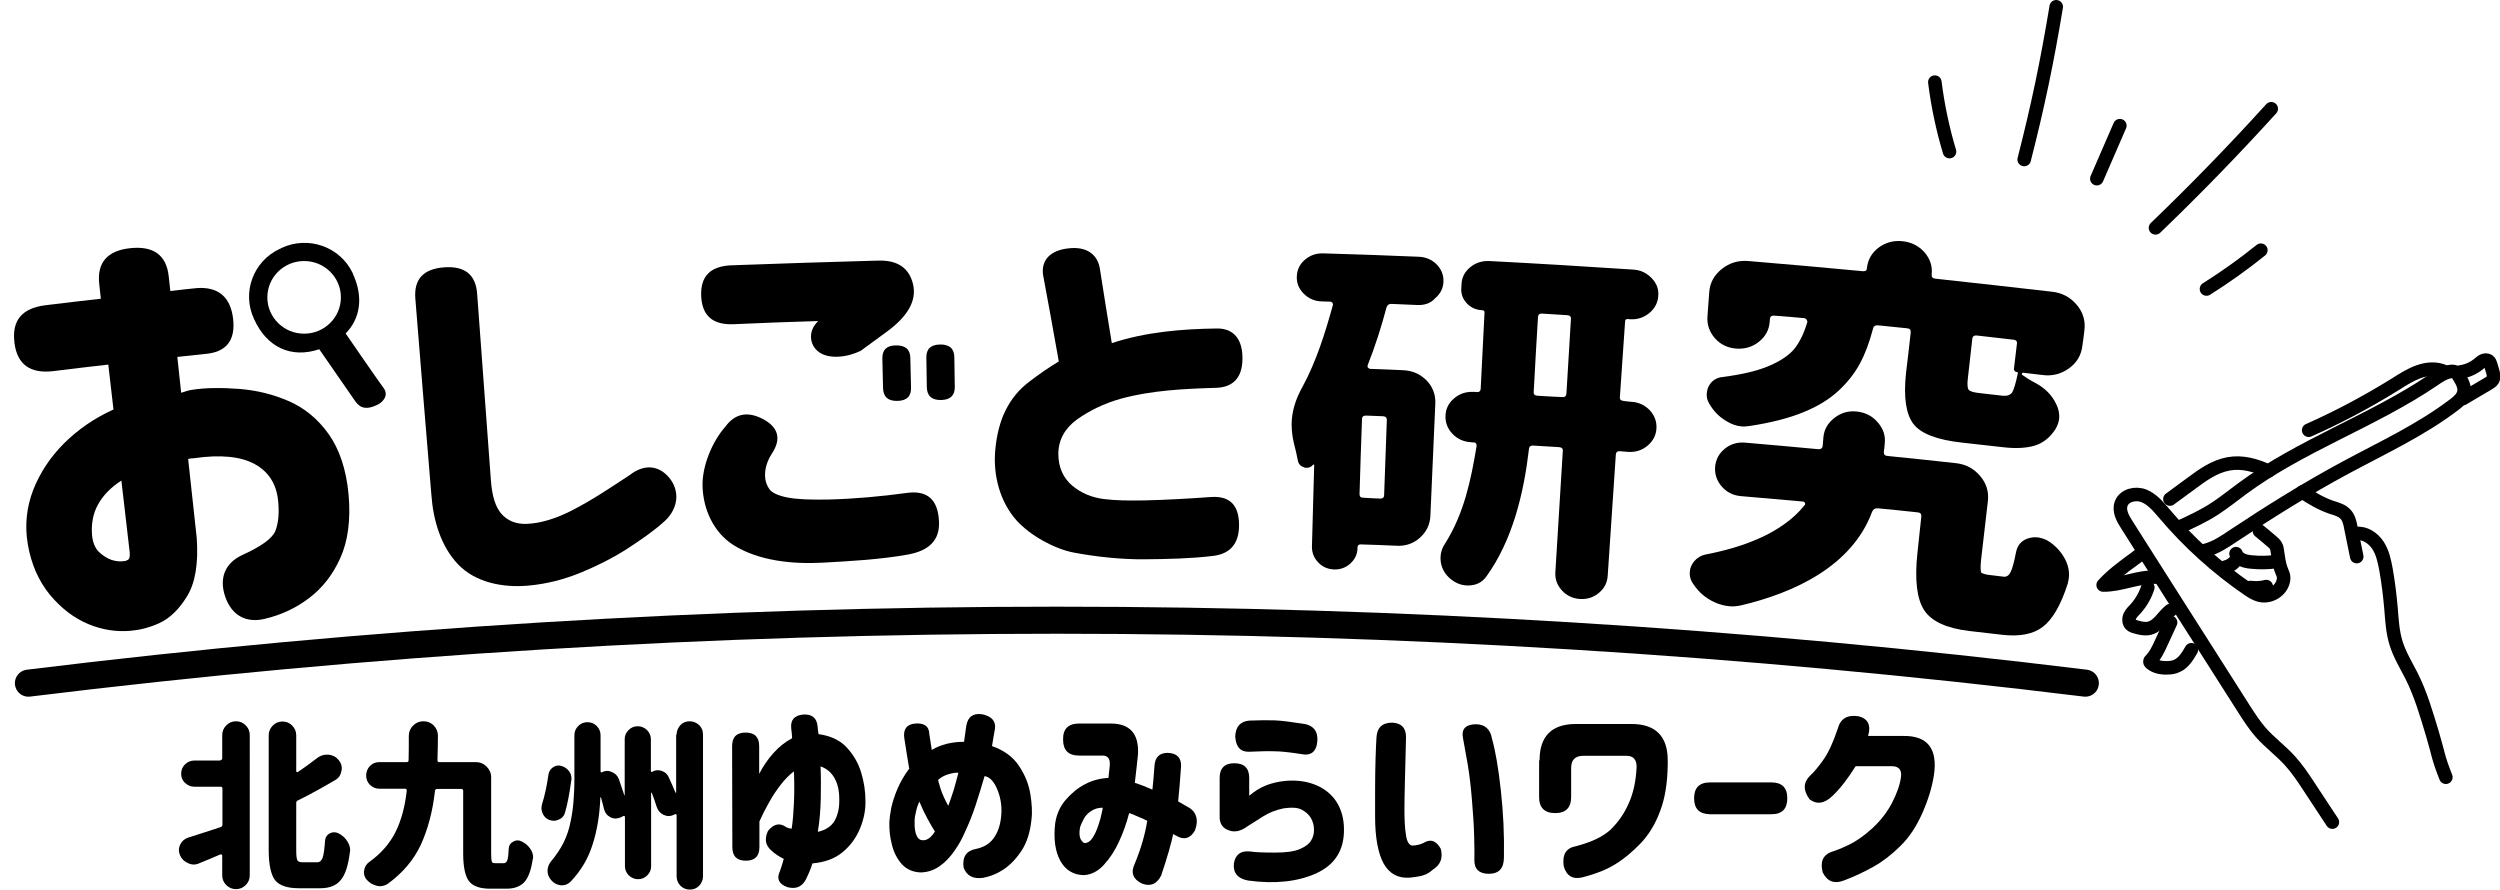 <?xml version="1.0" encoding="utf-8"?>
<!-- Generator: Adobe Illustrator 25.1.0, SVG Export Plug-In . SVG Version: 6.00 Build 0)  -->
<svg version="1.1" id="レイヤー_1" xmlns="http://www.w3.org/2000/svg" xmlns:xlink="http://www.w3.org/1999/xlink" x="0px"
	 y="0px" viewBox="0 0 1108.1 394.3" style="enable-background:new 0 0 1108.1 394.3;" xml:space="preserve">
<style type="text/css">
	.st0{display:none;}
	.st1{display:inline;stroke:#FFFFFF;stroke-width:6;stroke-miterlimit:4.016;}
	.st2{display:inline;stroke:#FFFFFF;stroke-width:6;stroke-miterlimit:4.01;}
	.st3{display:inline;stroke:#FFFFFF;stroke-width:6;}
	.st4{display:inline;fill:#FFFFFF;stroke:#FFFFFF;stroke-width:6;stroke-miterlimit:4.01;}
	.st5{display:none;opacity:0.28;fill:#FFFFFF;enable-background:new    ;}
	.st6{display:inline;fill:none;stroke:#FFFFFF;stroke-width:10;}
	.st7{display:inline;fill:#FFFFFF;}
	.st8{display:none;fill:#FFFFFF;}
	.st9{fill:none;stroke:#000000;stroke-width:12;stroke-linecap:round;stroke-miterlimit:10;}
	.st10{fill:none;stroke:#000000;stroke-width:6;stroke-linecap:round;stroke-linejoin:round;stroke-miterlimit:10;}
</style>
<g transform="matrix(1, 0, 0, 1, 485.91, 297)" class="st0">
	<path id="パス_1476-2_1_" class="st1" d="M-396.4-138.2c-0.9-10,3.6-15.7,13.9-16.7l24.2-2.2l-0.6-6.7
		c-0.9-10,3.7-15.5,13.7-16.4s15.7,3.6,16.6,13.6l0.6,6.7l11.4-1c9.2-0.5,14.7,4.3,15.9,14.3c1.2,10.3-3.1,15.7-12.5,16.3l-12.2,1.1
		l1.5,16.7c1.5-0.6,3-1.1,4.7-1.3c7-0.8,14-0.7,21,0.1c7.5,0.6,14.8,2.6,21.5,5.9c7.1,3.5,13.1,8.8,17.4,15.5
		c4.6,7.2,7.9,16.4,9,28.3c0.8,12-0.3,21.6-3.8,29.5c-3.5,7.9-8,13.9-14,18.4s-12.9,7.6-20.2,9.4c-8.5,1.9-14.4-1.5-17.5-10.8
		c-2.5-9,0.3-15.4,7.8-19.2c8.6-3.9,13.6-7.7,15-11.2s1.8-8,1.3-13.6c-0.7-8.1-4.1-13.9-10.3-17.6c-6.2-3.6-15-4.8-26.9-3.2
		l-1.4,0.1c-0.5,0-1,0.1-1.4,0.4l3.3,36.7c0.5,12-0.9,20.8-4.6,27c-3.7,5.9-8.1,10-12.6,12.1c-4.1,1.9-8.6,3-13.2,3.1
		c-6.1,0.6-12.4-0.8-18.8-3.9s-11.9-7.9-16.7-14.2s-7.7-14.4-9.2-23.8c-1.2-8.4-0.1-17,3.1-24.9c3.2-7.8,8-15,14.1-20.9
		c6.3-6.4,13.9-11.4,22.2-14.9l-1.9-20.9l-24.2,2.2C-389.7-123.1-395.5-127.9-396.4-138.2L-396.4-138.2z M-347.7-38.9l-3-33.4
		c-4.4,2.6-8,6.3-10.5,10.8c-2.2,4.3-3.2,9.2-2.9,14c-0.1,2.9,0.9,5.7,2.7,7.9c1.5,1.8,3.5,3.2,5.7,4c2,0.7,3.7,1.1,5.4,0.6
		c0.3,0.3,0.6-0.1,1.4-0.4C-347.9-35.8-347.8-36.9-347.7-38.9z"/>
</g>
<g transform="matrix(1, 0, 0, 1, 485.91, 297)" class="st0">
	<path id="パス_1477-2_1_" class="st2" d="M-178.8-75c0.5,6.7,1.9,11.3,4.3,14.4c2.4,3.1,5.9,4.6,10.5,4.5
		c6.5-0.6,12.7-2.5,18.4-5.6c6.3-3.3,14.5-8.6,24.4-15.8c5.7-4.7,11.1-4.5,16.3,0.8c4.8,6.4,4.3,12.7-1.3,19.1
		c-4.9,4.5-10.2,8.6-15.8,12.3c-6,4-12.3,7.5-18.9,10.4c-7.3,3-14.9,5-22.7,5.9c-13.1,0.7-22.9-2.5-29.2-9.6
		c-6.3-7.1-10.1-17.2-11-30.4l-6-85.4c-0.6-8.4,3.4-13,11.8-13.6c8.4-0.6,13,3.4,13.6,11.8L-178.8-75L-178.8-75z"/>
</g>
<g transform="matrix(1, 0, 0, 1, 485.91, 297)" class="st0">
	<path id="パス_1478-2_1_" class="st3" d="M-65.3-103.2c4.2-5.5,9.3-6.1,15.4-2.3c6.1,3.8,7.2,8.8,2.9,14.9
		c-2,2.8-3.1,6.1-3.2,9.5c0,2,0.6,4,1.7,5.7c1.1,1.7,3.6,2.7,7.2,3.8c5.7,1.1,11.5,1.6,17.3,1.5c8.8,0,19.4-0.6,31.8-1.9
		c8.6-1.3,12.8,2.9,13.1,12.4c0.2,8-4.2,12.4-13.1,13.9c-8,1.5-19.6,2.3-35.4,2.5C-44-43.2-56.2-46.1-64-52s-11.8-14.5-11.6-25.7
		C-75.7-86.5-72.1-94.9-65.3-103.2z M-1.5-171.8c7.6,0,12.2,3.6,13.5,10.5c1.5,6.9-2.3,13.7-10.9,20l-10.7,8
		c-5.9,2.9-11.6,2.9-16.8,0c-4-5.1-4-9.5,0.2-13.1h-34.1c-8.4,0-12.4-4.2-12.4-12.4c0-8.4,4.2-12.6,12.4-12.6h59L-1.5-171.8z
		 M-0.9-129.9c0-3.8,1.9-5.7,5.7-5.7s5.7,1.9,5.7,5.7v12.4c0,3.8-1.9,5.7-5.7,5.7s-5.7-1.9-5.7-5.7V-129.9z M16.8-129.9
		c0-3.8,1.9-5.7,5.7-5.7s5.7,1.9,5.7,5.7v12.4c0,3.8-1.9,5.7-5.7,5.7s-5.7-1.9-5.7-5.7V-129.9z"/>
</g>
<g transform="matrix(1, 0, 0, 1, 485.91, 297)" class="st0">
	<path id="パス_1479-2_1_" class="st3" d="M146-114.3c-18.7,1.3-31.6,2.9-38.5,5.1c-6.5,1.9-12.5,5-17.9,9.1
		c-5.1,3.8-7.6,8.6-7.6,14.7c0.2,5.9,1.9,10.3,5.7,13.5c3.7,3.2,8.2,5.2,13.1,5.7c5.5,0.7,11.1,0.8,16.6,0.4
		c9.2-0.1,18.3-0.8,27.4-1.9c7.8-0.8,11.8,3.2,11.8,11.8c0.2,8-3.4,12.4-10.5,13.3c-9.3,1.4-18.8,2-28.2,1.9
		c-9.9,0.2-19.8-0.7-29.5-2.7c-9.3-2.1-17.5-7-23.5-14.1c-6.5-7.2-9.3-17.3-8.6-29.7c0.6-6.9,2.1-12.8,4.4-17.5
		c2.2-4.7,5.5-8.9,9.7-12c3.8-3.1,7.9-6,12-8.6l-6.3-37.3c-0.6-6.1,2.7-9.9,10.1-11.2c7.6-0.6,12,2.3,12.8,9.3l4.8,31.2
		c9.7-3.8,23.8-5.9,42.3-6.7c6.9,0,10.3,4.4,10.5,13.1C156.3-118.6,152.7-114.3,146-114.3z"/>
</g>
<g transform="matrix(1, 0, 0, 1, 485.91, 297)" class="st0">
	<path id="パス_1480-2_1_" class="st3" d="M233.1-154.6l-10.7-0.6c-0.9,0-1.7,0.5-2,1.4c-2.3,8.6-5,17.1-8.2,25.4
		c-0.1,0.4,0,0.8,0.2,1.1c0.2,0.2,0.5,0.4,0.8,0.5l13.8,0.7c3.7,0.1,7.1,1.7,9.5,4.6c2.5,2.7,3.8,6.2,3.6,9.9L237.5-62
		c-0.1,3.7-1.7,7.1-4.6,9.5c-2.7,2.5-6.2,3.8-9.9,3.6l-15.3-0.8c-0.6-0.1-1.2,0.3-1.3,0.9c0,0.1,0,0.2,0,0.3v0.6
		c0,2.5-1.2,4.9-3.1,6.5c-1.9,1.7-4.3,2.5-6.8,2.4c-2.5,0-4.9-1.2-6.5-3.1c-1.7-1.9-2.5-4.3-2.4-6.8l1.9-35.9c0-0.1-0.1-0.2-0.2-0.2
		l0,0h-0.2c-0.8,1.2-2.4,1.7-3.7,1.1c-1.4-0.3-2.4-1.5-2.4-2.9c-0.3-2.6-0.8-5.3-1.5-7.8c-0.5-2.8-0.7-5.8-0.6-8.7
		c0.3-5.6,2-11.1,4.9-15.9c5.2-9.4,9.7-21.3,13.5-35.5c0-0.3,0-0.6-0.2-0.9c-0.3-0.3-0.7-0.5-1.1-0.5l-3.2-0.2
		c-2.9-0.1-5.5-1.4-7.4-3.6c-1.9-2.1-2.9-4.9-2.6-7.7c0.1-2.7,1.3-5.3,3.4-7.1c2.1-1.9,4.9-2.9,7.7-2.6l38.9,2
		c2.8,0.1,5.4,1.4,7.4,3.4c1.9,2,2.8,4.7,2.6,7.5s-1.4,5.4-3.4,7.4C238.7-155.4,235.9-154.5,233.1-154.6z M216.4-70
		c1.1,0.1,1.5-0.4,1.6-1.4l1.7-32.9c0.1-1.1-0.4-1.5-1.4-1.6l-7.3-0.4c-1.1-0.1-1.5,0.3-1.6,1.4L207.7-72c-0.1,1.1,0.3,1.5,1.4,1.6
		L216.4-70z M321.6-112.9c6.1,0.3,10.7,5.5,10.4,11.5c-0.3,6.1-5.5,10.7-11.5,10.4l-3.4-0.2c-1.1-0.1-1.5,0.4-1.6,1.4l-2.8,53.3
		c-0.1,2.9-1.4,5.7-3.6,7.6c-2.2,2-5.1,3-8.1,2.8c-3-0.1-5.8-1.4-7.8-3.6c-2-2.1-3-5-2.8-7.9l2.8-53.3c0.1-1.1-0.3-1.5-1.4-1.6
		l-11-0.6c-1.1-0.1-1.7,0.3-1.8,1.4c-2.8,24.4-8.7,43.1-18,56.2c-1.7,2.4-4.4,3.8-7.3,3.7h-0.9c-2.7-0.1-5.2-1.2-7.2-3
		c-2.2-1.8-3.6-4.5-3.9-7.3c0-0.6-0.1-1.5-0.1-2.2c0.2-2.2,0.9-4.3,2-6.1c6.6-10.2,11.2-24.4,13.4-42.6c0.1-0.7-0.4-1.4-1.1-1.6
		c-0.1,0-0.2,0-0.3,0l-1.1-0.1c-6.1-0.3-10.7-5.5-10.4-11.5c0.3-6.1,5.5-10.7,11.5-10.4l1.5,0.1c0.7,0.1,1.4-0.4,1.6-1.1
		c0-0.1,0-0.2,0-0.3l1.8-33.5c0-0.6-0.2-0.9-0.8-0.9c-2.4-0.1-4.7-1.1-6.3-2.9c-1.6-1.7-2.4-4-2.3-6.4l0.1-1.9
		c0.3-6,5.5-10.7,11.5-10.4l58.9,3.1c6.1,0.3,10.7,5.5,10.4,11.5c-0.3,6.1-5.5,10.7-11.5,10.4h-0.9c-0.6-0.1-1.2,0.3-1.3,0.9
		c0,0.1,0,0.2,0,0.3l-1.7,33.1c-0.1,1.1,0.3,1.5,1.4,1.6L321.6-112.9z M280.9-116.6c-0.1,1.1,0.3,1.5,1.4,1.6l10.3,0.5
		c1.1,0.1,1.5-0.3,1.6-1.4l1.7-32.7c0.1-1.1-0.4-1.5-1.4-1.6l-10.3-0.5c-1.1-0.1-1.5,0.3-1.6,1.4L280.9-116.6z"/>
</g>
<g transform="matrix(1, 0, 0, 1, 485.91, 297)" class="st0">
	<path id="パス_1481-2_1_" class="st4" d="M446.2-147.5c0.1-1.3-0.4-1.8-1.7-1.9l-13.1-0.9c-1.3-0.1-2.1,0.4-2.2,1.7
		c-1.3,5.8-3.1,11.4-5.6,16.9c-5.2,11-14.2,19.6-25.4,24.2c-7.7,3.2-15.7,5.6-23.9,7.1c-1.3,0.2-2.6,0.3-3.9,0.2
		c-2.4-0.2-4.8-0.9-6.8-2.3c-3.4-2-6.1-4.8-7.9-8.3c-0.9-1.4-1.3-3.1-1.2-4.7c0.1-1.1,0.4-2.2,0.7-3.3c1.1-2.6,3.5-4.3,6.3-4.7
		c7.3-0.8,14.5-2.8,21.3-5.7c5.3-2.5,9.1-5.5,11.4-8.7c2.6-3.9,4.5-8.2,5.5-12.7c-0.1-0.9-0.8-1.6-1.7-1.7l-13.1-0.9
		c-1.3-0.1-1.8,0.4-1.9,1.7l-0.1,1.5c-0.5,7.7-7.2,13.6-14.9,13.1c-0.1,0-0.1,0-0.2,0c-3.7-0.1-7.2-1.9-9.5-4.8
		c-2.5-2.8-3.7-6.5-3.4-10.3l0.8-11.8c0.2-4.4,2.2-8.5,5.7-11.2c3.2-2.9,7.5-4.4,11.9-4.1l51,3.6c1,0.1,1.8-0.4,1.9-1.4v-0.3
		c0.4-7.9,7.2-14,15.1-13.6s14,7.2,13.6,15.1c0,0.2,0,0.3,0,0.5v0.3c-0.1,1,0.4,1.6,1.7,1.7l52.3,3.7c4.4,0.2,8.5,2.2,11.2,5.7
		c2.9,3.2,4.4,7.5,4.1,11.9l-0.5,7.4c-0.2,4.4-2.2,8.5-5.7,11.2c-3.3,2.9-7.5,4.2-11.9,3.8l-8.7-0.6c-0.3,0-0.5,0.2-0.5,0.5
		c-0.1,0.3,0,0.6,0.2,0.8c1.9,1.4,3.8,2.5,5.9,3.5c4.3,2,7.7,5.3,9.9,9.4c1.1,2.1,1.6,4.4,1.6,6.8c-0.1,1.8-0.6,3.7-1.4,5.3
		c-2,3.8-5.2,6.7-9.1,8.4c-3.7,1.5-8.6,2-14.5,1.6l-18.3-1.5c-11.5-0.8-19.1-3.4-22.6-8s-4.8-12.4-4-24l1.4-20.2H446.2z M485.6-33
		l6.9,0.5c1.3,0.1,2.4-0.6,3.3-2.3c1-3.2,1.8-6.5,2.2-9.9c0.3-3,2.3-5.7,5.1-6.9c1.5-0.6,3.1-0.8,4.7-0.7c1.4,0.1,2.8,0.5,4,1.1
		c3.8,1.9,6.9,4.9,8.9,8.6c1.6,2.7,2.4,5.8,2.2,8.9c0,0.9-0.2,1.9-0.5,2.8c-2.5,10.4-6.1,17.3-10.5,21.2s-10.4,5.5-18.4,4.9
		l-15.6-1.1c-10.8-0.8-17.8-3.8-21.5-9c-3.8-5.2-4.9-14.5-4-27.6l1.2-17.2c0.1-1.3-0.4-1.8-1.7-1.9l-18.5-1.3
		c-1.2-0.2-2.3,0.5-2.7,1.6C422.9-38.7,403-23.1,371-15c-1.9,0.5-3.8,0.7-5.7,0.6c-2.3-0.2-4.5-0.8-6.6-1.7c-4-1.8-7.5-4.7-10-8.4
		c-2.7-3.3-2.5-8.1,0.3-11.3c1.3-1.6,3.1-2.7,5.1-3.2c22.3-5.1,37.5-13.3,45.5-24.6c0.3-0.3,0.3-0.7,0.1-1c-0.2-0.3-0.6-0.5-1-0.6
		l-28.5-2c-3.4-0.2-6.6-1.8-8.7-4.5c-4.7-5.4-4.2-13.6,1.2-18.4c0,0,0.1,0,0.1-0.1c2.5-2.3,5.8-3.5,9.2-3.2l33.3,2.3
		c1.3,0.1,1.8-0.4,1.9-1.7l0.3-3.8c0.2-3.7,1.9-7.1,4.8-9.5c2.7-2.6,6.3-3.8,10-3.4c3.8,0.2,7.3,1.9,9.7,4.8c2.5,2.7,3.8,6.4,3.4,10
		l-0.3,3.8c-0.1,1.3,0.4,1.8,1.7,1.9l31.3,2.2c4.4,0.2,8.5,2.2,11.2,5.7c2.9,3.2,4.4,7.5,4.1,11.9l-2,28.2c-0.2,3.3-0.1,5.4,0.3,6.2
		C482.9-33.6,484.2-32.9,485.6-33z M495-130.2c0-0.3,0-0.3-0.2-0.3c-1.3-0.1-1.8-0.6-1.7-1.9l0.8-11.8c0.2-0.7-0.3-1.5-1-1.6
		c-0.1,0-0.3,0-0.4,0l-16.7-1.2c-1.3-0.1-1.8,0.4-1.9,1.7l-1.3,19.2c-0.2,2.8,0,4.4,0.7,5.2c0.5,0.5,2.2,1.2,4.5,1.3l10.8,0.8
		c1.6,0.3,3.3-0.4,4.2-1.8C493.7-122.3,494.4-125.4,495-130.2L495-130.2z"/>
</g>
<ellipse id="楕円形_64" class="st5" cx="222.9" cy="133.3" rx="17.2" ry="17.2"/>
<g transform="matrix(1, 0, 0, 1, 485.91, 297)" class="st0">
	<path id="パス_559-2_1_" class="st6" d="M-271.1-182.2c9.5-4.5,20.9-0.5,25.5,9.1l0,0c0.1,0.2,0.2,0.4,0.2,0.6
		c4.9,11,1.2,21.1-9.7,26c-11.2,5-20.9,1-25.9-10c-4.5-9.6-0.3-20.9,9.2-25.4C-271.5-182-271.3-182.1-271.1-182.2z"/>
</g>
<g transform="matrix(1, 0, 0, 1, 485.91, 297)" class="st0">
	<path id="パス_558-2_1_" class="st7" d="M-250.1-144.8c1.8,2.7,11.2,16.4,13.9,20.2c0.7,0.9,0.9,2.2,0.4,3.3
		c-0.6,1.3-1.6,2.3-2.9,2.9c-3.4,1.6-5.8,1.4-7.8-1.3c-2.7-3.9-11-16.2-13.6-19.9"/>
</g>
<path id="パス_1510" class="st8" d="M228.7,152.8l9.2-6l3.3,5l-9.2,6L228.7,152.8z"/>
<g id="おしごと研究">
	<g>
		<g>
			<g>
				<g>
					<path d="M170.1,172.1c-3.2-4.4-14.1-20.2-16.9-24.3c6.5-6.6,7.9-16,3.4-26c-0.1-0.3-0.2-0.5-0.3-0.8l0,0
						c-5.6-11.7-19.7-16.6-31.5-11.1c-0.2,0.2-0.5,0.3-0.8,0.4c-11.8,5.5-16.9,19.4-11.4,31.1c5.6,12.5,16.4,17.6,28.9,13.4
						c3.9,5.6,12.9,18.7,16,23.1c2.4,3.4,5.4,3.6,9.6,1.6c1.6-0.7,2.9-1.9,3.6-3.5C171.2,174.8,171,173.3,170.1,172.1z M118.5,131.8
						c0-8.9,7.3-16.1,16.3-16.1s16.3,7.2,16.3,16.1s-7.3,16.1-16.3,16.1S118.5,140.7,118.5,131.8z"/>
					<path d="M145.6,192.3c-4.8-6.7-10.7-11.5-17.6-14.5c-6.9-3-14.2-4.8-21.8-5.4c-7.6-0.6-15-0.6-21.2,0.4
						c-1.3,0.2-2.9,0.7-4.7,1.3c-0.7-6.4-1-9.6-1.7-15.9c4.8-0.5,7.3-0.8,12.1-1.3c9.6-0.7,13.8-6,12.6-15.8
						c-1.2-9.6-6.7-14.1-16.1-13.4c-4.7,0.5-7,0.7-11.7,1.3c-0.3-2.6-0.4-3.9-0.7-6.4c-1-9.5-6.7-13.7-17.1-12.6
						c-10.2,1.1-14.8,6.5-13.7,16c0.3,2.6,0.4,3.8,0.7,6.4c-9.8,1.1-14.7,1.7-24.6,2.9C9.8,136.6,5.2,142,6.4,151.7
						c0,0.1,0,0.1,0,0.2c1.2,9.6,6.9,13.8,17.2,12.6c9.8-1.2,14.6-1.8,24.4-2.9c0.9,7.9,1.4,11.9,2.3,19.9c-8.6,3.9-15.9,9-22,15.1
						c-6.1,6.1-10.6,13-13.6,20.6c-2.9,7.6-3.8,15.6-2.4,23.9c1.5,9,4.9,16.5,9.8,22.5c5,6,10.6,10.3,17,13s12.8,3.5,18.6,3
						c3.9-0.3,8.3-1.3,12.9-3.4s8.7-6,12.3-11.9c3.6-5.8,5.1-14.4,4.3-25.8c-1.3-11.7-2.5-23.3-3.8-35c0.4-0.2,0.8-0.3,1.3-0.3
						c0.4,0,0.9-0.1,1.3-0.1c11.7-1.7,20.7-0.8,26.9,2.6s9.7,8.9,10.4,16.5c0.5,5.3,0.1,9.6-1.2,13s-6.3,7-14.7,10.8
						c-7.6,3.5-10.4,10.2-7.6,18.4c2.8,8.3,9.2,11.9,17.5,9.9c7.3-1.7,13.9-4.8,19.7-9.2c5.8-4.4,10.5-10.3,13.8-17.7
						c3.4-7.4,4.7-17,3.7-28.2C153.5,208.1,150.4,199,145.6,192.3z M56.4,248.3c-0.8,0.4-1.3,0.5-1.5,0.4c-1.6,0.3-3.4,0.1-5.4-0.5
						c-2-0.7-3.9-1.9-5.7-3.6c-1.7-1.7-2.7-4.2-3-7.4c-0.4-4.9,0.4-9.5,2.6-13.5c2.2-4,5.6-7.6,10.4-10.7
						c1.5,12.7,2.2,19.1,3.7,31.9C57.7,246.8,57.3,248,56.4,248.3z"/>
				</g>
				<path d="M217.6,213.1c0.5,6.7,2,11.6,4.6,14.6s6.4,4.7,11.2,4.5c6.1-0.2,12.8-2.3,19.6-5.7c9.1-4.6,17.7-10.4,26.2-16
					c6.2-4.8,12.6-4.4,17.3,1.1c5,5.9,4.2,13.7-1.8,19.3c-4.8,4.4-10.8,8.5-16.8,12.4c-5.9,3.8-12.7,7.3-20.2,10.4
					c-7.5,3.1-15.5,5.2-23.9,5.9c-10.8,0.9-23-1.3-30.8-9.5c-7.7-8.1-11-19.7-11.8-30.8c-2.4-29-4.8-57.9-7.1-86.9
					c-0.7-8.6,3.5-13.2,12.7-13.9s14.1,3.2,14.7,11.8C213.5,158,215.6,185.6,217.6,213.1z"/>
				<path d="M321.6,189c4.3-5.8,9.9-6.8,16.7-3.2c6.8,3.7,8.1,8.8,3.8,15.3c-2.1,3.3-3.1,6.6-3,10c0.1,2.3,0.8,4.2,2,5.8
					c1.2,1.6,3.9,2.8,7.9,3.6c4,0.8,10.2,1.1,18.6,0.9c11.4-0.3,23.2-1.4,34.2-2.9c9-1.3,14,2.7,14.4,12.7
					c0.4,8.2-4.4,12.9-13.8,14.6c-12.3,2.2-25.2,2.9-37.8,3.6c-13.1,0.7-28.2-0.7-39.5-7.8c-8.8-5.6-13.4-15.8-13.7-26
					C311.1,206.7,315.7,195.6,321.6,189z M389.4,115.5c8.5-0.2,13.6,3.3,15.3,10.5c1.7,7.2-2.3,14.2-11.6,21
					c-4.6,3.4-6.9,5.1-11.6,8.5c-6.4,3.1-14.3,3.7-18.6,0.5c-4.4-3.3-4.7-9.6-0.2-13.7c-12.5,0.4-25,0.8-37.5,1.4
					c-9.2,0.4-14-3.7-14.4-12.4c-0.4-8.8,4-13.3,13.3-13.7C345.8,116.8,367.6,116.1,389.4,115.5z M391.1,159c-0.1-3.9,1.9-5.9,6-5.9
					c4.2-0.1,6.4,1.8,6.4,5.7c0.1,5.2,0.2,7.8,0.3,13c0.1,3.9-1.9,5.8-6,5.9c-4.2,0.1-6.3-1.8-6.4-5.7
					C391.3,166.8,391.2,164.2,391.1,159z M410.6,158.6c-0.1-3.9,1.9-5.8,6-5.9c4.2-0.1,6.4,1.8,6.4,5.7c0.1,5.2,0.1,7.8,0.2,13
					c0.1,3.9-2,5.8-6,5.9c-4.2,0.1-6.3-1.8-6.4-5.7C410.7,166.4,410.7,163.8,410.6,158.6z"/>
				<path d="M539,171.9c-13.6,0.4-28.7,1.1-42.1,4.8c-7.5,2.1-14,5.3-19.5,9.2c-5.4,3.9-8.3,9.1-8.3,15.3c0,5.9,2.2,10.7,6.1,14
					s8.6,5.3,14.1,6s11.6,0.7,17.8,0.6c9.6-0.2,19.8-0.8,29.6-1.5c8.4-0.6,12.5,3.6,12.5,12.5c0,8.2-4,12.7-11.5,13.6
					c-9.8,1.2-20.3,1.4-30.3,1.5c-10.3,0.1-21.6-1.1-31.6-3c-8.7-1.7-19.2-7.6-25.2-14.2c-7.4-8.3-10.4-19.9-9.5-30.8
					c0.6-7.1,2.2-13.3,4.7-18.2c2.5-5,6-9.2,10.4-12.5c4.4-3.4,8.8-6.4,13.1-9c-2.3-12.9-4.6-25.7-7-38.5
					c-0.8-6.4,3.2-10.7,11.1-11.6c8.1-1,13.3,2.5,14.2,9.6c1.7,10.8,3.4,21.6,5.2,32.4c15-5,31.3-6.3,46.6-6.5
					c7.4-0.1,11.5,4.8,11.3,13.7C550.6,167.5,546.4,171.7,539,171.9z"/>
				<path d="M628.3,135.2c-4.6-0.2-6.9-0.3-11.6-0.5c-1,0-1.7,0.4-2.1,1.4c-2.3,8.7-5.1,17.5-8.4,25.8c-0.1,0.4-0.1,0.8,0.2,1.1
					s0.6,0.5,0.9,0.5c5.9,0.2,8.9,0.3,14.8,0.6c4,0.2,7.4,1.7,10.2,4.5c2.7,2.8,4,6.2,3.9,10c-0.7,16.7-1.5,33.4-2.2,50.1
					c-0.2,3.8-1.7,7-4.6,9.6c-2.9,2.6-6.3,3.8-10.3,3.6c-6.4-0.3-9.6-0.4-16-0.6c-0.9,0-1.3,0.4-1.4,1.2c0,0.3,0,0.4,0,0.6
					c-0.1,2.7-1.2,4.9-3.2,6.7c-2,1.8-4.4,2.7-7.2,2.6c-2.7-0.1-5.1-1.1-7-3.1s-2.8-4.3-2.8-6.9c0.3-12.1,0.7-24.2,1-36.3
					c0-0.1-0.1-0.2-0.2-0.2c-0.1-0.1-0.2,0-0.3,0.1c-1,1.2-2.3,1.6-3.9,1.2c-1.5-0.5-2.5-1.4-2.8-2.9c-0.5-2.6-1.1-5.2-1.8-7.9
					c-0.7-2.9-1-5.8-1-8.6c0.1-5.4,1.7-10.8,4.8-16.3c6.2-11.5,10-23.7,13.5-36.3c0.1-0.3,0-0.6-0.2-1c-0.3-0.3-0.6-0.5-1.1-0.5
					c-1.4,0-2.1-0.1-3.6-0.1c-3.2-0.1-5.8-1.2-8-3.4c-2.2-2.2-3.2-4.7-3.1-7.6c0.1-2.9,1.2-5.4,3.5-7.4s5-3,8.2-2.9
					c14.1,0.4,28.2,0.9,42.3,1.5c3.2,0.1,5.9,1.3,8,3.4c2.1,2.2,3.1,4.7,3,7.6c-0.1,2.9-1.3,5.4-3.7,7.4
					C634.2,134.4,631.5,135.3,628.3,135.2z M611.8,221c1.1,0,1.7-0.5,1.7-1.5c0.4-11.1,0.8-22.2,1.2-33.3c0-1.1-0.5-1.6-1.6-1.7
					c-3.1-0.1-4.6-0.2-7.7-0.3c-1.1,0-1.7,0.5-1.7,1.5c-0.4,11.1-0.8,22.2-1.1,33.3c0,1.1,0.5,1.6,1.6,1.6
					C607.3,220.8,608.8,220.9,611.8,221z M723.2,178.1c3.2,0.2,5.9,1.5,8.1,3.8c2.1,2.3,3.1,5,2.9,8.1c-0.2,3.1-1.6,5.6-4,7.6
					s-5.3,2.9-8.5,2.7c-1.5-0.1-2.2-0.2-3.7-0.3c-1.1-0.1-1.7,0.4-1.8,1.5c-1.2,17.9-2.4,35.8-3.6,53.7c-0.2,3.1-1.5,5.6-3.9,7.6
					s-5.2,2.9-8.4,2.7c-3.2-0.2-5.9-1.5-8-3.8s-3.1-5-2.9-8.1c1.1-17.9,2.2-35.8,3.3-53.7c0.1-1.1-0.5-1.6-1.6-1.7
					c-4.6-0.3-6.9-0.4-11.5-0.7c-1.1-0.1-1.8,0.4-1.9,1.5c-2.3,19.6-7.2,40.4-19,56.7c-1.9,2.5-4.4,3.7-7.6,3.8c-0.3,0-0.7,0-1,0
					c-2.8-0.1-5.3-1.3-7.4-3.1c-2.2-1.9-3.7-4.4-4.1-7.4c-0.1-0.7-0.1-1.4-0.1-2.1c0.1-2.2,0.8-4.3,2.1-6.1
					c8.3-13.2,11.4-28,13.9-43.2c0-1-0.4-1.5-1.4-1.5c-0.5,0-0.7,0-1.2-0.1c-3.2-0.2-5.9-1.4-8.1-3.7c-2.2-2.3-3.2-5-3.1-8
					c0.1-3.1,1.4-5.7,3.8-7.7c2.4-2.1,5.2-3,8.5-2.9c0.7,0,1,0,1.7,0.1c1,0,1.5-0.4,1.6-1.4c0.6-11.3,1.1-22.6,1.7-33.9
					c0-0.6-0.3-1-1-1c-2.7-0.1-5-1.1-6.8-3s-2.6-4.1-2.5-6.5c0-0.8,0.1-1.1,0.1-1.9c0.1-3.1,1.4-5.6,3.8-7.6c2.4-2,5.2-2.9,8.5-2.8
					c21.3,1.1,42.6,2.4,63.9,3.8c3.2,0.2,5.9,1.5,8.1,3.8c2.2,2.3,3.2,4.9,2.9,8c-0.2,3-1.6,5.5-4,7.5c-2.5,2-5.3,2.9-8.5,2.7
					c-0.3,0-0.5,0-0.8-0.1c-0.9-0.1-1.4,0.3-1.4,1.2c-0.8,11.1-1.5,22.3-2.3,33.4c-0.1,1.1,0.5,1.6,1.6,1.7
					C721,177.9,721.7,178,723.2,178.1z M679.8,173.7c-0.1,1.1,0.5,1.6,1.6,1.7c4.4,0.3,6.7,0.4,11.1,0.6c1.1,0.1,1.7-0.4,1.8-1.5
					c0.7-11,1.3-22,2-33.1c0.1-1.1-0.5-1.6-1.6-1.7c-4.5-0.3-6.7-0.4-11.2-0.7c-1.1-0.1-1.7,0.4-1.8,1.5
					C681,151.7,680.4,162.7,679.8,173.7z"/>
				<path d="M846.9,147.4c0.1-1.2-0.4-1.8-1.7-1.9c-5.1-0.5-7.7-0.8-12.8-1.3c-1.2-0.1-2,0.4-2.2,1.5c-1.6,6-3.5,11.2-5.8,15.4
					c-2.3,4.3-5.4,8.3-9.5,12.1s-9.3,7-15.8,9.6c-6.4,2.6-14.3,4.6-23.5,6c-1.2,0.2-2.5,0.3-3.7,0.2c-2.3-0.2-4.5-1-6.6-2.3
					c-3.3-1.9-5.8-4.5-7.7-7.8c-0.9-1.5-1.2-2.9-1.1-4.5c0.1-1,0.3-2.1,0.8-3.1c1.3-2.5,3.4-3.9,6.2-4.2c8.6-1.1,15.5-2.7,20.8-5
					s9-4.9,11.3-7.8c2.2-2.9,4.1-6.8,5.5-11.6c0-0.3-0.1-0.7-0.4-1.1c-0.3-0.4-0.7-0.6-1.2-0.6c-5.2-0.5-7.8-0.7-13-1.1
					c-1.2-0.1-1.9,0.4-2,1.4c0,0.6-0.1,0.8-0.1,1.4c-0.3,3.6-1.9,6.5-4.8,8.8c-2.9,2.3-6.3,3.3-10.1,3s-6.9-1.8-9.4-4.6
					c-2.4-2.8-3.5-5.9-3.3-9.5c0.3-4.4,0.5-6.6,0.8-10.9c0.3-4.2,2.2-7.6,5.6-10.3c3.4-2.7,7.3-3.9,11.8-3.5
					c16.9,1.4,33.8,2.9,50.7,4.5c1.1,0.1,1.7-0.3,1.8-1.2c0-0.1,0-0.1,0-0.2c0.4-3.7,2.1-6.7,5.1-9c3.1-2.3,6.6-3.3,10.6-2.9
					c4,0.4,7.3,2.1,9.8,4.9c2.5,2.9,3.6,6.2,3.2,9.9c0,0.1,0,0.1,0,0.2c-0.1,0.9,0.4,1.4,1.5,1.6c17.3,1.9,34.6,3.8,51.9,5.8
					c4.5,0.5,8.1,2.5,10.9,5.8c2.8,3.3,3.9,7.1,3.4,11.2c-0.3,2.8-0.5,4.1-0.9,6.9c-0.5,4.3-2.5,7.6-6,10.1s-7.4,3.5-11.8,2.9
					c-3.4-0.4-5.1-0.6-8.5-1c-0.2,0-0.4,0.1-0.5,0.4c-0.1,0.3,0,0.5,0.2,0.6c1.5,1.1,3.4,2.3,5.7,3.5c4.3,2.3,7.4,5.4,9.3,9.4
					c1.1,2.2,1.5,4.4,1.3,6.5c-0.2,1.6-0.8,3.2-1.7,4.7c-2.4,3.7-5.5,6.1-9.1,7.2c-3.7,1.1-8.4,1.4-14.2,0.7
					c-7.1-0.8-10.7-1.2-17.9-2c-11.2-1.2-18.4-4-21.7-8.3s-4.4-11.8-3.3-22.4C845.7,158.3,846.1,154.6,846.9,147.4z M881.4,254.8
					c2.7,0.3,4,0.5,6.6,0.8c1.3,0.2,2.4-0.5,3.1-1.9c0.8-1.4,1.6-4.4,2.5-9c0.6-3,2.3-5,5.1-6c1.5-0.5,3.1-0.7,4.6-0.5
					c1.3,0.2,2.6,0.6,3.9,1.2c3.6,2.1,6.3,5,8.1,8.4c1.4,2.7,2,5.5,1.7,8.3c-0.1,0.8-0.3,1.7-0.5,2.6c-3,9.4-6.7,15.8-11,19.1
					c-4.3,3.3-10.2,4.4-17.7,3.6c-5.9-0.7-8.9-1-14.8-1.7c-10.1-1.2-16.8-4.2-20.1-9.2s-4.3-13.5-3-25.6c0.7-6.4,1-9.6,1.7-15.9
					c0.1-1.2-0.4-1.8-1.6-1.9c-7.1-0.8-10.6-1.1-17.7-1.8c-1.2-0.1-2,0.4-2.5,1.5c-8.9,24.2-34.7,36-58,41.5
					c-1.8,0.4-3.6,0.6-5.4,0.4c-2.1-0.2-4.3-0.8-6.3-1.7c-3.8-1.7-7-4.3-9.4-7.9c-1.3-1.7-1.9-3.6-1.7-5.7c0.1-1.7,0.8-3.3,2-4.7
					c1.3-1.5,3-2.5,4.9-2.9c15.6-3,33.7-9,44-21.9c0.3-0.3,0.3-0.7,0.1-1c-0.2-0.4-0.5-0.6-0.9-0.6c-9.2-0.8-18.3-1.6-27.5-2.4
					c-3.4-0.3-6.2-1.7-8.4-4.2s-3.2-5.4-3-8.7c0.3-3.3,1.7-6,4.3-8.1s5.6-3,9-2.7c10.8,0.9,21.6,1.9,32.4,2.9c1.2,0.1,1.9-0.4,2-1.6
					c0.1-1.5,0.2-2.2,0.3-3.6c0.3-3.5,1.9-6.3,4.8-8.6c2.9-2.3,6.2-3.3,10-2.9c3.8,0.4,6.9,2,9.3,4.8c2.4,2.8,3.5,5.9,3.1,9.4
					c-0.1,1.5-0.2,2.2-0.4,3.6c-0.1,1.2,0.4,1.8,1.6,1.9c10.1,1,20.3,2.1,30.4,3.2c4.4,0.5,7.9,2.4,10.7,5.7c2.8,3.3,3.9,7,3.4,11.2
					c-1.2,10.4-1.8,15.6-3,25.9c-0.3,3-0.3,4.9,0.1,5.8C878.7,254.1,879.7,254.6,881.4,254.8z M894.4,165.4c0-0.2,0-0.4-0.1-0.4
					c-1.2-0.1-1.8-0.8-1.6-1.9c0.5-4.4,0.8-6.5,1.3-10.9c0.1-0.9-0.3-1.4-1.3-1.6c-6.6-0.8-9.9-1.1-16.5-1.9c-1.2-0.1-1.9,0.4-2,1.5
					c-0.8,7.1-1.2,10.7-2,17.8c-0.3,2.5-0.1,4.1,0.4,4.8c0.5,0.6,2,1.1,4.5,1.4c4.3,0.5,6.4,0.7,10.6,1.2c2,0.2,3.3-0.3,4.2-1.5
					C892.6,172.7,893.5,169.8,894.4,165.4z"/>
			</g>
		</g>
	</g>
</g>
<g id="下線">
	<path class="st9" d="M12.6,302.8c302.8-37.2,608.8-37.2,911.7,0"/>
</g>
<g>
	<path d="M97.7,336.9c0.5,0,0.8-0.3,0.8-0.8v-10.2c0-1.7,0.6-3.2,1.8-4.4c1.2-1.2,2.6-1.8,4.3-1.8c1.7,0,3.1,0.6,4.3,1.8
		c1.2,1.2,1.8,2.6,1.8,4.4V388c0,1.7-0.6,3.1-1.8,4.3c-1.2,1.2-2.6,1.8-4.3,1.8c-1.7,0-3.1-0.6-4.3-1.8c-1.2-1.2-1.8-2.6-1.8-4.3
		v-8.8c0-0.2-0.1-0.3-0.2-0.4c-0.2-0.1-0.3-0.1-0.6-0.1c-3.2,1.4-6.3,2.7-9.3,3.9c-0.8,0.4-1.7,0.6-2.5,0.6s-1.7-0.2-2.5-0.6
		c-1.7-0.7-2.9-1.9-3.6-3.5c-0.3-0.8-0.5-1.5-0.5-2.3s0.2-1.7,0.6-2.5c0.8-1.6,2-2.6,3.7-3.1c4.1-1.3,8.8-2.8,14.2-4.6
		c0.5-0.2,0.8-0.5,0.8-1v-16.1c0-0.5-0.3-0.8-0.8-0.8H86.1c-1.6,0-2.9-0.6-4.1-1.7c-1.2-1.1-1.7-2.5-1.7-4.1s0.6-3,1.7-4.1
		c1.2-1.1,2.5-1.7,4.1-1.7h11.6V336.9z M134.2,382.2h6.4c1.1,0,1.9-0.7,2.4-2s0.8-3.9,1.1-7.7c0.1-1.4,0.8-2.4,2-3.1
		c0.6-0.3,1.3-0.5,2-0.5c0.6,0,1.2,0.1,1.8,0.4c1.7,0.8,3,2,4,3.5c0.8,1.3,1.3,2.6,1.3,3.9c0,0.3,0,0.6-0.1,0.9
		c-0.7,5.8-2,10-4,12.4c-2,2.5-5,3.7-9.1,3.7h-9.6c-5.1,0-8.6-1.2-10.5-3.6c-1.8-2.4-2.8-6.8-2.8-13.3V326c0-1.7,0.6-3.2,1.8-4.4
		c1.2-1.2,2.6-1.8,4.3-1.8s3.1,0.6,4.3,1.8c1.2,1.2,1.8,2.6,1.8,4.4v15.8c0,0.2,0.1,0.3,0.2,0.4c0.2,0.1,0.3,0.1,0.5,0
		c2.7-1.8,5.6-3.9,8.7-6.3c1.2-0.9,2.6-1.4,4.1-1.4c0.3,0,0.6,0,0.9,0c1.8,0.2,3.3,1,4.5,2.5c0.9,1.1,1.3,2.3,1.3,3.6
		c0,0.4-0.1,0.8-0.2,1.2c-0.3,1.8-1.2,3.1-2.8,4c-5.1,3-10.6,6.1-16.5,9c-0.5,0.2-0.7,0.6-0.7,1.1V377c0,2.3,0.2,3.7,0.5,4.3
		C132.1,381.9,132.9,382.2,134.2,382.2z"/>
	<path d="M219.5,382.6h3.8c0.7,0,1.3-0.5,1.6-1.4s0.5-2.7,0.6-5.2c0.1-1.3,0.7-2.3,1.9-2.9c0.6-0.4,1.3-0.6,2-0.6
		c0.5,0,1.1,0.1,1.7,0.4c1.7,0.8,3,1.9,4,3.4c0.8,1.2,1.2,2.4,1.2,3.7c0,0.3-0.1,0.7-0.2,1c-0.7,4.7-1.9,8-3.7,10
		c-1.8,1.9-4.4,2.9-7.8,2.9h-7.4c-4.5,0-7.6-1.1-9.3-3.3c-1.7-2.2-2.6-6.3-2.6-12.3v-27.8c0-0.5-0.3-0.8-0.8-0.8h-10.8
		c-0.5,0-0.8,0.3-0.9,0.8c-1,9.2-3.2,17.2-6.3,24c-3.2,6.8-8.1,12.5-14.7,17.3c-1.1,0.7-2.3,1-3.5,1c-0.4,0-0.9-0.1-1.3-0.2
		c-1.7-0.4-3.1-1.2-4.4-2.6c-0.9-1-1.3-2.2-1.3-3.5c0-0.2,0-0.4,0.1-0.6c0.2-1.6,0.9-2.8,2.1-3.7c5.3-3.8,9.2-8.2,11.8-13.4
		c2.6-5.2,4.2-11.3,5-18.4c0-0.2-0.1-0.4-0.2-0.6c-0.1-0.2-0.3-0.2-0.5-0.2h-11.4c-1.6,0-3-0.6-4.2-1.7c-1.2-1.2-1.7-2.6-1.7-4.2
		c0-1.6,0.6-3.1,1.7-4.2c1.2-1.2,2.5-1.7,4.2-1.7h12.1c0.5,0,0.8-0.3,0.8-0.8c0.1-2.9,0.1-6.5,0.1-10.8c0-1.8,0.6-3.3,1.9-4.6
		c1.3-1.3,2.8-1.9,4.6-1.9s3.3,0.6,4.6,1.9c1.2,1.3,1.8,2.8,1.8,4.5c0,3.4-0.1,7-0.2,10.9c0,0.2,0.1,0.4,0.2,0.6
		c0.2,0.2,0.3,0.2,0.6,0.2h16.2c1.9,0,3.5,0.7,4.8,2c1.3,1.3,2,2.9,2,4.8v33.7c0,1.9,0.1,3.1,0.3,3.6
		C218.1,382.4,218.6,382.6,219.5,382.6z"/>
	<path d="M243.1,343.3c0.2-1.4,0.9-2.4,2-3.2c0.8-0.5,1.6-0.8,2.5-0.8c0.4,0,0.8,0.1,1.2,0.2c1.5,0.4,2.6,1.2,3.5,2.4
		c0.7,1,1,2.1,1,3.2c0,0.3,0,0.6-0.1,0.9c-0.8,5.9-1.7,10.6-2.8,14.3c-0.4,1.4-1.3,2.4-2.8,3c-0.7,0.3-1.4,0.5-2.1,0.5
		c-0.7,0-1.4-0.1-2.1-0.4c-1.4-0.6-2.3-1.5-2.9-2.9c-0.3-0.7-0.5-1.5-0.5-2.3c0-0.6,0.1-1.3,0.3-1.9
		C241.5,352.5,242.4,348.2,243.1,343.3z M299.9,325.6c0-1.6,0.6-3,1.7-4.2c1.1-1.2,2.5-1.7,4.1-1.7s3,0.6,4.2,1.7
		c1.2,1.2,1.7,2.5,1.7,4.2v62.8c0,1.6-0.6,3-1.7,4.2c-1.2,1.2-2.5,1.7-4.2,1.7c-1.6,0-3-0.6-4.1-1.7c-1.1-1.2-1.7-2.5-1.7-4.2v-27.1
		c0-0.2-0.1-0.3-0.2-0.4c-0.2-0.1-0.3-0.1-0.5,0l-0.4,0.2c-0.8,0.4-1.7,0.6-2.5,0.6c-0.7,0-1.4-0.2-2.1-0.5
		c-1.5-0.7-2.5-1.8-3.1-3.5c-0.6-2-1.4-4.1-2.2-6.3c-0.1-0.1-0.1-0.1-0.2,0c-0.1,0-0.1,0.1-0.1,0.1V384c0,1.6-0.6,2.9-1.7,4
		s-2.5,1.7-4.1,1.7s-2.9-0.6-4.1-1.7c-1.1-1.1-1.7-2.5-1.7-4v-21.9c0-0.2-0.1-0.3-0.2-0.4c-0.2-0.1-0.3-0.1-0.5,0l-1.2,0.6
		c-0.7,0.3-1.5,0.5-2.2,0.5c-0.8,0-1.6-0.2-2.4-0.6c-1.5-0.8-2.4-2-2.8-3.7c-0.4-1.6-0.8-3.3-1.3-5c-0.1-0.1-0.1-0.1-0.2-0.1
		s-0.1,0.1-0.1,0.2c-0.3,7.5-1.4,14.4-3.4,20.6c-1.9,6.2-5.2,11.8-9.8,16.6c-1,1-2.3,1.6-3.7,1.6c-0.2,0-0.3,0-0.6,0
		c-1.7-0.2-3.1-0.9-4.2-2.2c-1.1-1.2-1.7-2.6-1.7-4.2c0-1.7,0.6-3.1,1.7-4.4c2.1-2.5,3.9-5.2,5.4-8.1c1.4-2.9,2.5-6,3.1-9.3
		c0.7-3.3,1.1-6.3,1.3-9c0.2-2.8,0.4-5.8,0.4-9.2v-20.1c0-1.6,0.6-3,1.7-4.1s2.5-1.7,4.1-1.7s3,0.6,4.1,1.7c1.1,1.1,1.7,2.5,1.7,4.1
		v16c0,0.2,0.1,0.3,0.2,0.4c0.1,0.1,0.2,0.1,0.4,0c0.8-0.4,1.6-0.6,2.4-0.6c0.7,0,1.4,0.2,2,0.5c1.5,0.6,2.5,1.6,3.1,3.1
		c0.8,2.4,1.6,4.7,2.4,7.1c0,0.1,0,0.1,0.1,0.1s0.1,0,0.1-0.1v-24.8c0-1.6,0.6-2.9,1.7-4s2.4-1.7,4.1-1.7c1.6,0,2.9,0.6,4.1,1.7
		c1.1,1.1,1.7,2.5,1.7,4v14.1c0,0.2,0.1,0.3,0.2,0.4s0.3,0.1,0.4,0c0.8-0.5,1.6-0.7,2.5-0.7c0.6,0,1.2,0.1,1.7,0.3
		c1.5,0.5,2.5,1.4,3.1,2.8c1.1,2.4,2.1,4.6,3,6.8c0.1,0.1,0.1,0.1,0.2,0.1s0.1-0.1,0.1-0.2v-25.6H299.9z"/>
	<path d="M324.5,330.7c0-4,2-6,6-6s6,2,6,6V343c1.7-3.3,3.8-6.4,6.3-9.2c2.5-2.8,5.3-5,8.3-6.6c-0.1-1.6-0.2-3-0.4-4.3
		c-0.4-3.7,1.3-5.8,5.3-6.2c3.9-0.2,6.1,1.5,6.4,5.4c0.1,1,0.2,2.1,0.4,3.3c5.2,0.7,9.4,2.6,12.4,5.8c3,3.2,5.2,6.9,6.5,11.2
		c1.3,4.3,1.9,8.5,1.9,12.5c0.1,4.1-0.7,8.2-2.4,12.3c-1.7,4.1-4.2,7.6-7.7,10.5s-7.9,4.5-13.4,5c-0.6,2-1.6,4.5-3,7.3
		c-1.8,3.2-4.5,4.2-8.2,3.2c-3.7-1.4-4.8-3.7-3.2-7.1c0.5-1.4,1.1-3.2,1.7-5.4c-2-1-3.9-2.2-5.6-3.8c-2.6-2.3-3-5.2-1.4-8.6
		c2.5-3.1,5.1-3.7,7.9-1.8c0.6,0.4,1.5,0.7,2.6,0.8c0.5-3.2,0.8-6.9,1-11.3c0.2-4.4,0.2-9.1,0-14.1c-2.1,1.6-4.1,3.6-5.9,6
		c-1.9,2.4-3.6,5-5.2,7.9c-1.6,2.8-3,5.6-4.2,8.3v11.4c0,4-2,6-6,6s-6-2-6-6L324.5,330.7L324.5,330.7z M372,354.2
		c0-3.7-0.7-6.8-2.1-9.3s-3.5-4.3-6.2-5.2c0.2,4.4,0.2,9.1,0.1,14.1s-0.5,10-1.3,14.9c3.5-0.8,6-2.4,7.5-5
		C371.4,361.1,372.1,358,372,354.2z"/>
	<path d="M400.8,327c-0.5-3.9,1.2-6,4.9-6.3c4-0.3,6.1,1.2,6.2,4.6c0.3,1.9,0.7,4.3,1.1,7.1c2-1.2,4.2-2.1,6.6-2.7s4.9-0.9,7.7-0.9
		c0.3-2.1,0.6-4.5,1-7.1c0.7-4,3-5.7,7.1-5.1c4.2,0.9,6.1,3.1,5.6,6.5c-0.4,2.3-0.9,4.9-1.3,7.6c5.2,1.8,9.2,4.7,11.9,8.7
		c2.7,4,4.4,8.2,5.1,12.6c0.7,4.4,0.9,8.2,0.5,11.2c-0.6,5.8-2.1,10.4-4.5,14s-5.1,6.3-7.9,8.2c-2.9,1.9-5.9,3.1-9.1,3.7
		c-4.5,0.6-7.3-1-8.6-4.6c-0.6-4.7,1.2-7.4,5.4-8.2c3.4-0.7,6-2.2,7.8-4.6s3-5.6,3.4-9.4c0.5-4.2,0-8.2-1.5-12
		c-1.5-3.8-3.4-5.9-5.8-6.3c-1.2,4.2-2.5,8.4-3.9,12.7c-1.4,4.3-3,8.3-4.8,12.1c-1.2,2.9-2.8,5.7-4.7,8.4c-1.9,2.7-4,5-6.5,6.7
		c-2.5,1.8-5.3,2.7-8.3,2.8c-3.6-0.1-6.4-1.4-8.5-3.7c-2.1-2.4-3.6-5.3-4.4-8.7c-0.9-3.5-1.2-6.8-1.1-10.1c0.1-1.7,0.4-3.8,0.9-6.4
		c0.6-2.6,1.5-5.4,2.8-8.4s3-5.9,5.1-8.7C402.4,337,401.6,332.5,400.8,327z M408.8,372.4c0.7,0.1,1.5,0,2.4-0.5
		c0.9-0.4,2-1.5,3.2-3.3c-1.1-1.7-2.2-3.7-3.4-5.9c-1.2-2.2-2.4-4.7-3.5-7.4c-0.7,1.5-1.2,3-1.5,4.5c-0.4,1.5-0.6,2.9-0.6,4.1
		c-0.1,3,0.2,5.1,0.9,6.5C406.9,371.8,407.8,372.4,408.8,372.4z M415.8,345.7c0,0.1,0.3,1.3,1,3.6c0.7,2.3,1.9,4.9,3.5,7.9
		c0.9-2.4,1.7-4.8,2.5-7.3c0.7-2.5,1.4-5,2-7.4c-1.3-0.1-2.8,0.2-4.5,0.7C418.6,343.7,417.1,344.5,415.8,345.7z"/>
	<path d="M478.3,320.7h14.3c8.3,0.1,12.3,4.6,11.8,13.7c-0.4,3.6-0.8,7.8-1.4,12.6c2.6,0.8,5.1,1.8,7.8,3c0.3-2.6,0.6-6,0.9-10.4
		c0.2-3.9,2.2-5.9,5.8-5.9c4.1,0.1,6.1,2.1,6,5.9c-0.4,6.4-0.9,11.6-1.3,15.6l3.6,2.1c4.3,2,5.7,5.6,3.9,10.7
		c-2,3.6-4.8,4.5-8.2,2.5l-1.5-0.8c-0.8,3.9-2.5,10-5.3,18.3c-1.9,3.9-4.8,5.1-8.6,3.6c-3.9-1.9-5-4.8-3.2-8.6
		c2.9-7,4.7-13.4,5.6-19.2c-1.4-0.7-2.7-1.3-4-1.8c-1.3-0.6-2.6-1.1-3.8-1.6l-0.3,0.3c-1,3.9-2.4,8-4.3,12.1
		c-1.9,4.2-4.2,7.7-6.8,10.5c-2.6,2.9-5.6,4.4-8.9,4.6c-4.6-0.1-8.1-2.2-10.4-6.3c-2.3-4.2-3.1-9.7-2.3-16.7
		c0.6-3.9,2.1-7.4,4.6-10.3c2.5-2.9,5.3-5.3,8.6-7c3.2-1.7,6.7-2.6,10.4-2.8c0.2-1.9,0.4-3.7,0.6-5.5c0.2-2.9-0.8-4.3-3-4.4h-10.6
		c-4.8,0-7.1-2.4-7.1-7.1C471.1,323.1,473.5,320.7,478.3,320.7z M480.9,373.7c1.3-0.1,2.5-0.9,3.4-2.4c1-1.5,1.8-3.3,2.5-5.4
		c0.7-2,1.2-3.8,1.5-5.4c0.4-1.6,0.5-2.4,0.5-2.5c-2,0-3.7,0.5-5.2,1.5s-2.6,2.2-3.3,3.6c-0.7,1.4-1.3,2.6-1.6,3.7
		c-0.4,2.3-0.3,4,0.3,5.2C479.7,373.1,480.3,373.7,480.9,373.7z"/>
	<path d="M540.6,362.6v-17.8c0-4.3,2.2-6.5,6.5-6.5c4.4,0,6.6,2.2,6.6,6.5v7.9c2.4-2,4.9-3.6,7.5-4.6c2.5-1,5.5-1.7,8.8-2
		c5.2-0.4,9.8,0.3,13.8,2.1c4,1.8,6.9,4.4,8.9,7.7c2,3.4,3,7.3,3,11.7c0.1,9.2-4,15.7-12.3,19.5c-8.2,3.7-18.3,4.8-30.1,3.2
		c-4.6-0.8-6.8-3.3-6.4-7.5c0.6-4,3-5.8,7.1-5.4c2.6,0.4,6.3,0.5,11.2,0.5s8.4-0.5,10.8-1.5c2.4-1,4.1-2.2,5.1-3.8
		c1-1.6,1.4-3.3,1.3-5.1c0-1.7-0.5-3.4-1.4-5c-1-1.6-2.4-2.8-4.2-3.7c-1.8-0.9-4.5-1-7.9-0.5c-3.4,0.7-6.4,1.9-9.1,3.6
		c-2.7,1.7-5.1,3.2-7.1,4.5c-2.7,2-5.4,2.6-7.9,1.7C542.1,367.2,540.8,365.4,540.6,362.6z M553.7,319.4c4.8-0.2,8.6-0.2,11.4-0.1
		c2.9,0.1,7.3,0.7,13.2,1.6c4,0.8,5.9,3.3,5.6,7.6c-0.4,4.8-2.9,6.7-7.4,5.7c-5.1-0.8-9-1.2-11.7-1.2c-2.9-0.1-6.5,0-10.9,0.2
		c-4,0.2-6.1-2-6.4-6.8C547.7,322.1,549.7,319.8,553.7,319.4z"/>
	<path d="M610.1,327c0.2-4.5,2.6-6.7,7-6.7c4.2,0.2,6.2,2.5,6.1,6.7c0,1.6-0.1,4.3-0.2,7.9c-0.1,3.7-0.2,7.7-0.3,12
		c-0.1,4.3-0.2,8.3-0.2,11.9c0,4.7,0.2,8.5,0.7,11.4c0.4,2.9,1.4,4.5,2.9,4.6c1.7-0.1,3.2-0.4,4.7-1.1c3.2-2,5.7-1.2,7.8,2.5
		c1.1,4.1-0.1,7.2-3.7,9.4c-1.1,1-2.3,1.8-3.6,2.2c-1.2,0.5-3.4,0.9-6.4,1.2c-5.2,0.4-9-1.7-11.6-6.2c-2.5-4.6-3.8-11.5-3.8-20.8
		c0-3.8,0-8,0-12.7c0-4.7,0.1-9,0.2-13.1C609.8,332.2,610,329.1,610.1,327z M648.5,327.4c-0.9-4.2,1-6.3,5.7-6.4
		c4,0.1,6.4,2.2,7.1,6.4c1.5,5.2,2.8,12.8,3.9,22.6c1.1,9.9,1.6,19.9,1.4,30c0,4.9-2.2,7.3-6.7,7.3c-4.3,0-6.5-2.1-6.4-6.2
		c0.1-2,0-5.4-0.1-10.4s-0.5-10.5-1-16.4c-0.5-6-1.1-11-1.8-15.2C649.8,334.9,649.2,331,648.5,327.4z"/>
	<path d="M682.4,337c0-10.7,5.4-16.1,16.1-16.1h24.6c10.7,0,16.1,5.4,16.1,16.1v1.9c-0.1,8.1-1.2,15-3.4,20.7
		c-2.1,5.7-5,10.4-8.6,14.2c-3.6,3.7-7.2,6.8-11,9.1c-3.7,2.4-8.7,4.4-14.9,6c-4.2,1-7-0.7-8.2-5c-0.7-5.1,1-8,5.3-8.8
		c7-1.8,12.2-4.3,15.5-7.4c3.3-3.2,6-7,8-11.6c2.1-4.6,3.2-9.9,3.5-15.9c0.1-3.4-1.3-5.1-4.3-5.2h-19.3c-3.6,0-5.4,1.8-5.4,5.4v12.9
		c0,4.7-2.4,7.1-7.1,7.1c-4.7,0-7.1-2.4-7.1-7.1V337H682.4z"/>
	<path d="M750.9,353.8c0-4.6,2.3-7,7-7h27.3c4.6,0,7,2.3,7,7s-2.3,7.1-7,7.1h-27.3C753.2,360.8,750.9,358.5,750.9,353.8L750.9,353.8
		z"/>
	<path d="M828,326.2h15.8c10.6-0.1,15.1,5.7,13.4,17.3c-0.8,5.3-2.5,10.9-5.1,16.8c-2.6,5.9-5.8,10.8-9.7,14.6
		c-3.8,3.8-7.8,6.9-11.9,9.2c-4.1,2.3-8.5,4.4-13.3,6.2c-4.2,1.6-7.3,0.4-9.3-3.6c-1.2-4.6,0-7.6,3.8-9.1c1.8-0.5,4.3-1.5,7.7-3.1
		c3.3-1.6,6.8-4,10.4-7.3c3.6-3.3,6.6-7.1,8.8-11.3c2.2-4.3,3.6-8.2,4-11.6c0.4-3.1-1-4.7-4.1-4.7h-16c-3.5,5.6-6.9,10-10.4,13.3
		c-3.5,3.3-6.8,3.8-10,1.4c-2.9-3.9-2.9-7.4,0.1-10.4c1.7-1.5,3.6-3.8,5.9-7c2.3-3.2,4.4-7.8,6.5-14c1.2-4.5,4.3-6.2,9.3-5.4
		C828.1,318.6,829.4,321.6,828,326.2z"/>
</g>
<g>
	<path class="st10" d="M1033.8,364.4c-3.5-5.3-6.9-10.5-10.4-15.8c-2.6-4-5.3-8-8.5-11.5c-4-4.4-8.8-7.9-12.8-12.4
		c-2.8-3.2-5.2-6.9-7.5-10.5c-7.5-11.7-14.9-23.5-22.4-35.2c-1.8-2.8-3.5-5.5-5.3-8.3c-8.1-12.7-16.1-25.4-24.2-38.1
		c-1.8-2.8-3.7-6.2-2.5-9.4c1.4-3.7,6.4-4.9,10.1-3.4c3.7,1.5,6.3,4.7,8.9,7.7c10.8,12.8,23.3,24.1,37.1,33.6
		c1.6,1.1,3.3,2.2,5.2,2.7c4.5,1.2,9.7-1.8,10.6-6.5c0.4-2.3-0.4-3.1-1.1-5.1c-0.9-2.6-1.2-5.2-1.6-8c-0.1-0.7-0.2-1.5-0.6-2.2
		c-0.4-0.8-1.1-1.4-1.8-2c-1.8-1.5-3.6-3.1-5.5-4.6"/>
	<path class="st10" d="M1020.5,218.1c4.1,2.7,8.3,5.2,13,6.8c2.2,0.7,4.5,1.3,6.1,3c1.5,1.6,2,3.8,2.4,6c0.9,4.3,1.7,8.6,2.6,12.8"
		/>
	<path class="st10" d="M961.8,221.2c3.1-2.3,6.3-4.6,9.4-6.9c5.1-3.8,10.4-7.6,16.6-8.7c6-1.1,12,0.6,17.6,3.2"/>
	<path class="st10" d="M1044.4,236.5c3.8-0.5,7.5,2,9.6,5.2c2.1,3.2,2.9,7.1,3.6,10.9c1,5.7,1.7,11.4,2.2,17.2
		c0.4,5.1,0.7,10.3,2.2,15.2c1.6,5.2,4.5,9.9,7,14.8c4,8,6.5,16.7,9.1,25.3c2.9,9.7,2.3,10,6,19.4"/>
	<path class="st10" d="M949.5,245.1c-1.2,0.9-2.4,1.8-3.6,2.7c-4.8,3.5-9.7,7.1-13.7,11.5c7.9,0.1,15.5-3.8,23.4-3.5"/>
	<path class="st10" d="M965.9,233.7c5.4-2.5,10.9-5,15.9-8.3c4.1-2.7,8-5.8,11.9-8.7c26.2-19.4,57.9-30,84.9-48.3
		c2.3-1.6,4.7-3.2,7.4-3.7c0.8-0.1,1.7-0.2,2.4,0.3c0.6,0.3,0.9,0.9,1.3,1.5c1.5,2.4,3.1,5.1,2.3,7.8c-0.6,2.1-2.3,3.6-4,4.9
		c-14.9,11.4-32.1,19.3-48.6,28.2c-16.9,9.1-33.2,19.3-49.2,29.9c-4,2.7-8.1,5.5-12.8,6.7"/>
	<path class="st10" d="M1023.3,190.7c13.3-5.9,26.2-12.8,38.6-20.5c3.3-2.1,6.6-4.2,10.3-5.5c3.7-1.3,7.9-1.6,11.4,0.1"/>
	<path class="st10" d="M1090.4,164.9c3.1-0.4,6-1.7,8.4-3.7c0.6-0.5,1.2-1.1,2-1.4s1.7-0.3,2.3,0.2c0.5,0.4,0.7,1.1,0.9,1.7
		c0.3,0.9,0.5,1.8,0.8,2.7c0.4,1.3,0.8,2.9,0,4.1c-0.4,0.6-1.1,1-1.7,1.4c-3.8,2.3-7.7,4.5-11.5,6.8"/>
	<path class="st10" d="M952,260.4c-1.1,3.4-2.9,6.6-5.3,9.3c-0.9,1-2,2-2.6,3.2s-0.6,2.9,0.3,3.9c0.6,0.6,1.5,0.9,2.4,1.1
		c1.7,0.5,3.4,0.9,5.2,0.7c2.2-0.3,4-1.7,5.5-3.3c1.5-1.6,2.8-3.4,4.5-4.7"/>
	<path class="st10" d="M986.6,251.3c2.1-0.5,3.9-1.9,4.9-3.8"/>
	<path class="st10" d="M991.1,245.4c0.9,2.6,4.1,3.5,6.8,3.7c3.7,0.4,7.5,0.3,11.2-0.2"/>
	<path class="st10" d="M962.1,275.9c-1.4,3-2.7,5.9-4.1,8.9c-1.3,2.8-2.6,5.7-4.8,7.9c-0.1,0.1-0.3,0.3-0.3,0.5
		c0,0.3,0.2,0.5,0.4,0.7c2,1.7,4.7,2.2,7.3,2.1c1.5,0,3-0.2,4.4-0.9c2.9-1.3,4.7-4.3,6.3-7.1"/>
	<path class="st10" d="M997.4,260.4c2.4,0.3,4.8,0.2,7.1-0.4"/>
</g>
<g>
	<path class="st10" d="M857.6,36.4c1.3,10.4,3.5,20.8,6.5,30.8"/>
	<path class="st10" d="M911.4,3c-4,24.2-8.1,43.9-14.2,67.7"/>
	<path class="st10" d="M939.6,55.7c-3.4,7.8-6.8,15.7-10.2,23.5"/>
	<path class="st10" d="M1006.7,48.2C990.2,66.4,973.1,84,955.4,101"/>
	<path class="st10" d="M1002.1,110.9c-7.7,6.2-15.7,11.9-24.1,17.2"/>
</g>
</svg>
